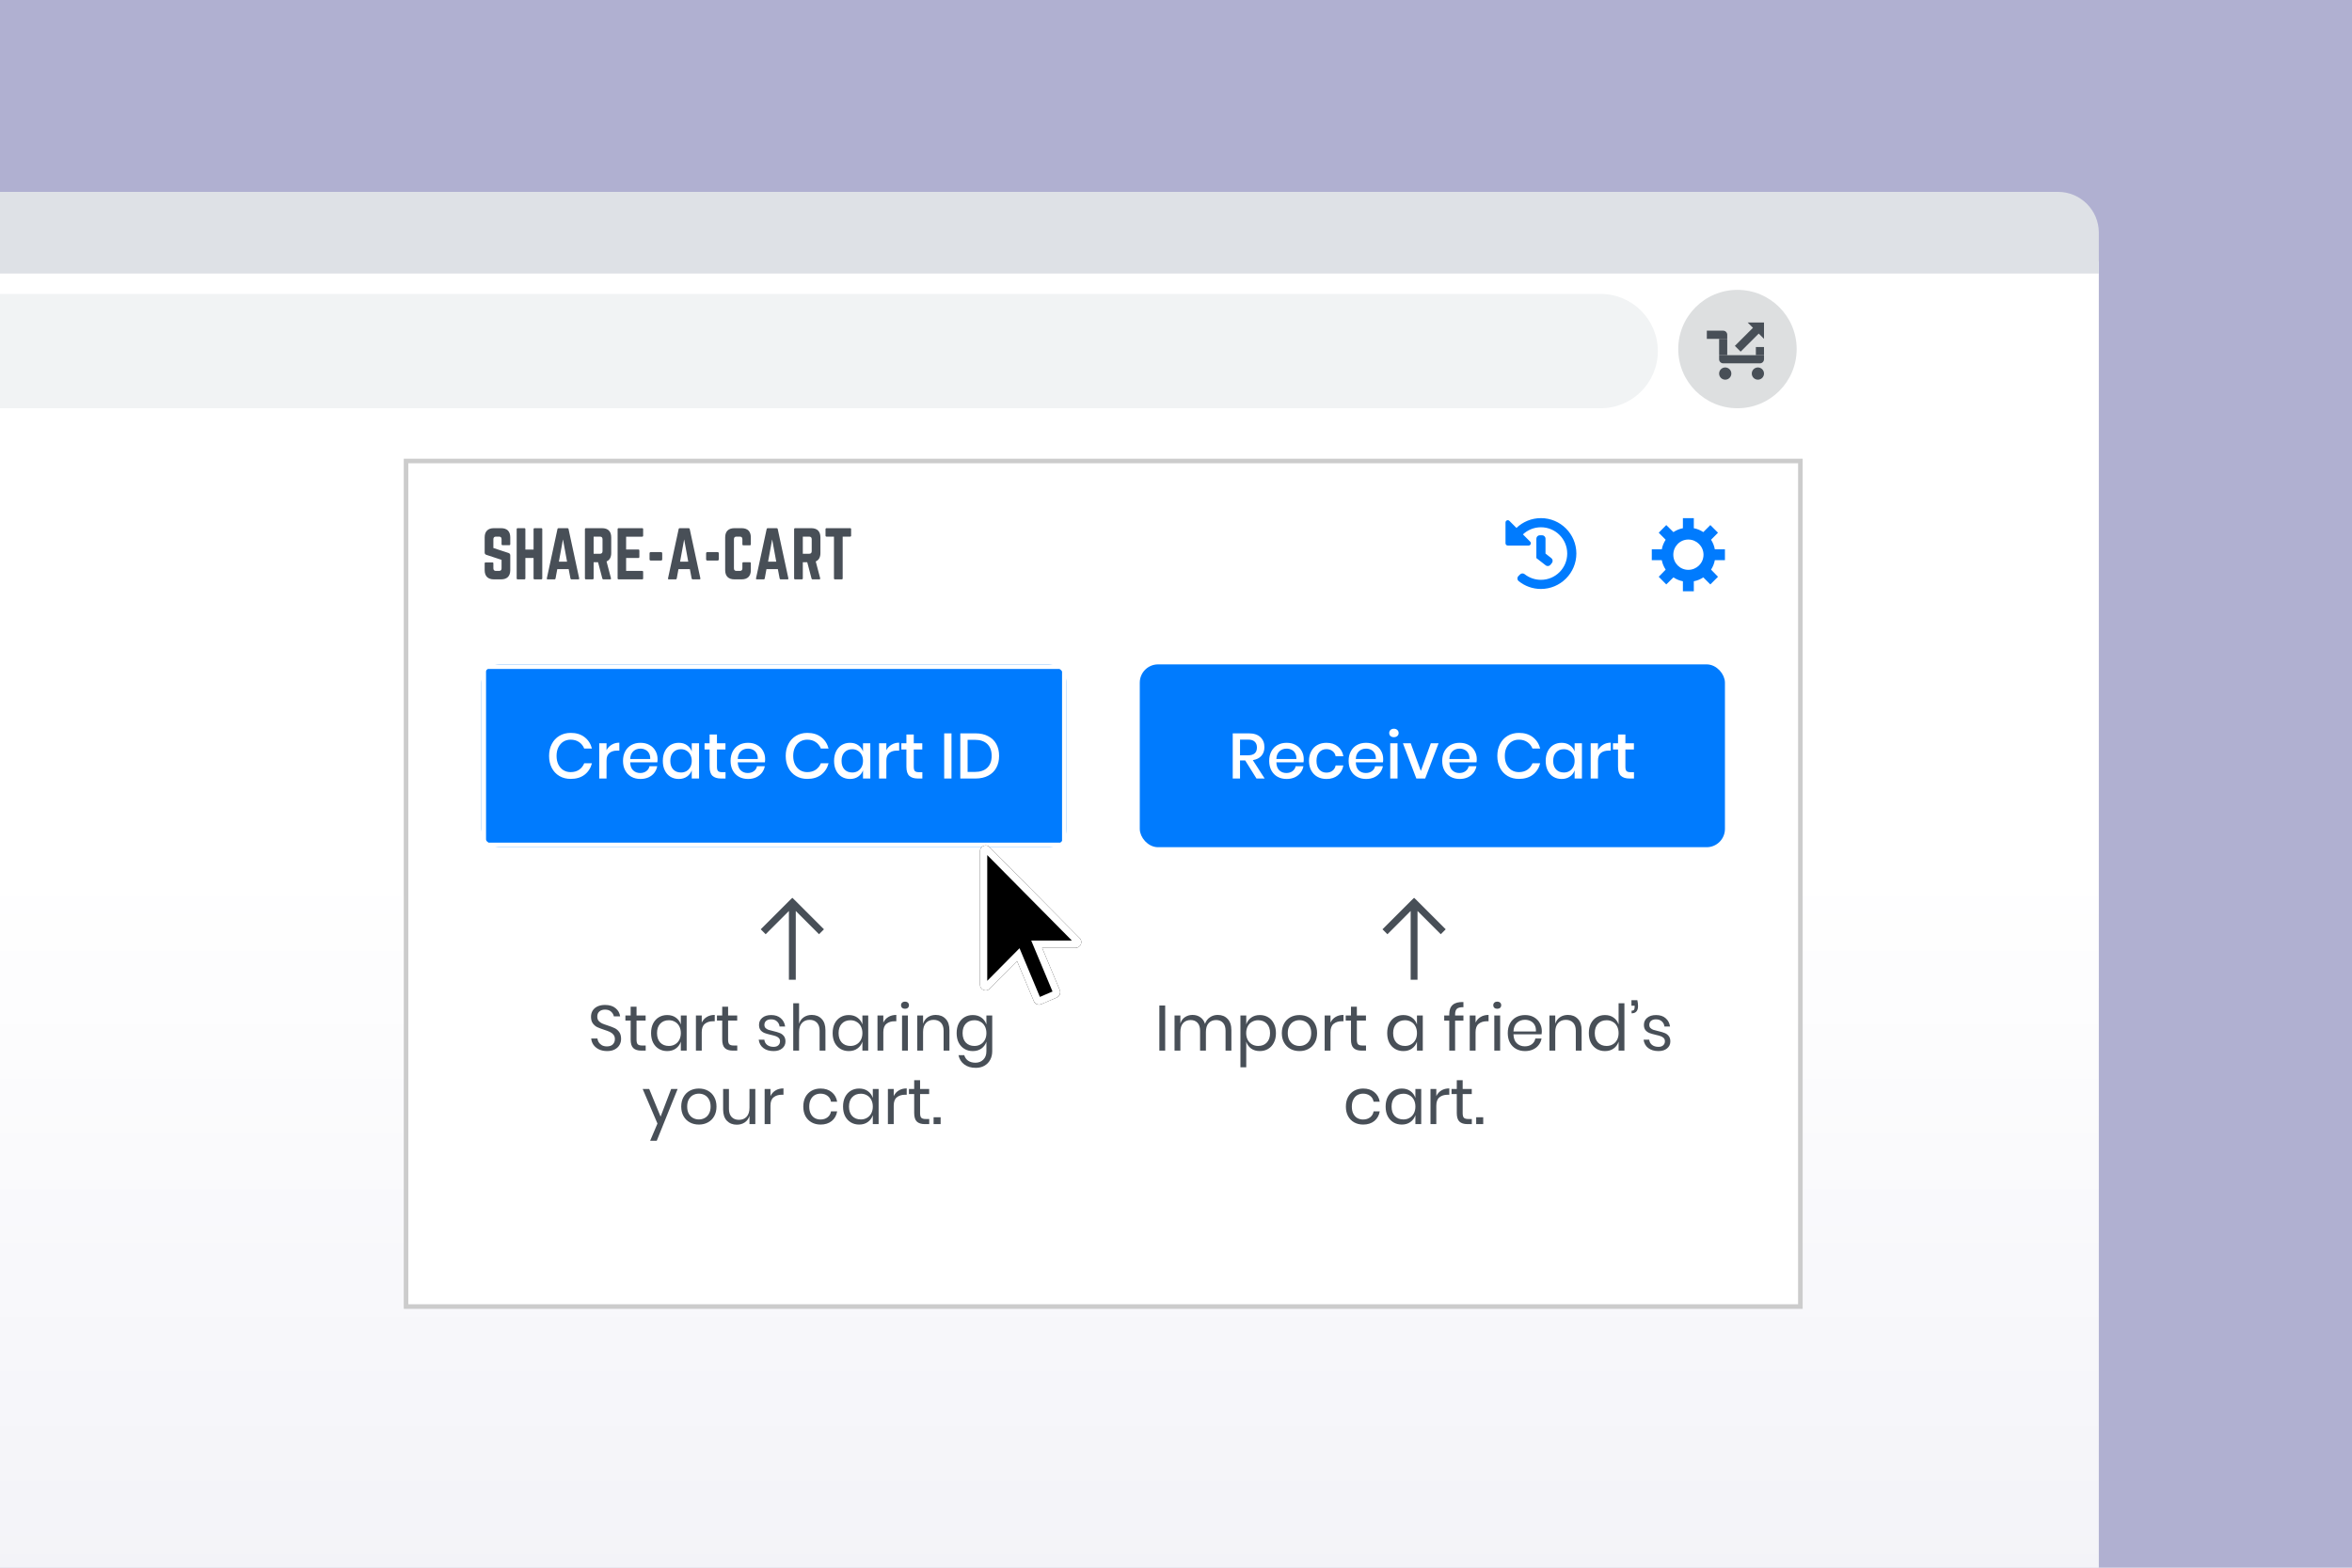 <svg width="576" height="384" viewBox="0 0 576 384" fill="none" xmlns="http://www.w3.org/2000/svg">
<rect width="576" height="384" fill="#B0B0D1"/>
<rect y="64" width="514" height="320" fill="url(#paint0_linear)"/>
<path d="M0 47H504C509.523 47 514 51.477 514 57V67H0V47Z" fill="#DEE1E6"/>
<path d="M0 72H392C399.732 72 406 78.268 406 86C406 93.732 399.732 100 392 100H0V72Z" fill="#F1F3F4"/>
<circle cx="425.5" cy="85.5" r="14.5" fill="#DDDFE0"/>
<circle cx="422.505" cy="91.503" r="1.497" fill="#484F57"/>
<circle cx="430.505" cy="91.503" r="1.497" fill="#484F57"/>
<path d="M421.008 87.001H432.001V88.001C432.001 88.553 431.553 89.001 431.001 89.001H422.008C421.456 89.001 421.008 88.553 421.008 88.001V87.001Z" fill="#484F57"/>
<rect x="430.008" y="85.001" width="1.991" height="2" fill="#484F57"/>
<path d="M418 81H421.998C422.551 81 422.998 81.448 422.998 82V83H418V81Z" fill="#484F57"/>
<rect x="421.008" y="83" width="1.991" height="4.001" fill="#484F57"/>
<path d="M428 79H432V83L430 81L428 79Z" fill="#484F57"/>
<rect x="430.941" y="81.472" width="6.593" height="2" transform="rotate(135 430.941 81.472)" fill="#484F57"/>
<g filter="url(#filter0_d)">
<path d="M100 109H440.348V315H100C100 234.552 100 189.448 100 109Z" fill="white"/>
<path d="M100 108.44H99.44V109V109.471V109.941V110.41V110.879V111.347V111.814V112.28V112.745V113.21V113.674V114.137V114.599V115.061V115.521V115.981V116.441V116.899V117.357V117.814V118.27V118.725V119.18V119.634V120.087V120.54V120.992V121.443V121.893V122.343V122.791V123.24V123.687V124.134V124.58V125.025V125.47V125.914V126.357V126.8V127.242V127.683V128.123V128.563V129.002V129.441V129.879V130.316V130.752V131.188V131.623V132.058V132.492V132.925V133.358V133.79V134.221V134.652V135.082V135.511V135.94V136.368V136.796V137.223V137.649V138.075V138.5V138.925V139.349V139.772V140.195V140.617V141.039V141.46V141.88V142.3V142.719V143.138V143.556V143.974V144.391V144.807V145.223V145.639V146.054V146.468V146.882V147.295V147.708V148.12V148.531V148.943V149.353V149.763V150.173V150.582V150.99V151.398V151.806V152.213V152.619V153.025V153.431V153.836V154.241V154.645V155.048V155.451V155.854V156.256V156.658V157.059V157.46V157.86V158.26V158.66V159.059V159.457V159.856V160.253V160.651V161.047V161.444V161.84V162.235V162.631V163.025V163.42V163.814V164.207V164.6V164.993V165.385V165.777V166.169V166.56V166.951V167.341V167.731V168.121V168.51V168.899V169.287V169.675V170.063V170.451V170.838V171.225V171.611V171.997V172.383V172.768V173.153V173.538V173.923V174.307V174.691V175.074V175.457V175.84V176.223V176.605V176.987V177.368V177.75V178.131V178.512V178.892V179.272V179.652V180.032V180.411V180.79V181.169V181.548V181.926V182.304V182.682V183.059V183.437V183.814V184.191V184.567V184.944V185.32V185.696V186.071V186.447V186.822V187.197V187.572V187.947V188.321V188.695V189.069V189.443V189.817V190.19V190.563V190.936V191.309V191.682V192.054V192.427V192.799V193.171V193.543V193.914V194.286V194.657V195.029V195.4V195.771V196.142V196.512V196.883V197.253V197.623V197.994V198.364V198.734V199.103V199.473V199.843V200.212V200.582V200.951V201.32V201.689V202.058V202.427V202.796V203.165V203.534V203.902V204.271V204.639V205.008V205.376V205.744V206.113V206.481V206.849V207.217V207.585V207.953V208.321V208.689V209.057V209.425V209.793V210.161V210.529V210.897V211.264V211.632V212V212.368V212.736V213.104V213.471V213.839V214.207V214.575V214.943V215.311V215.679V216.047V216.415V216.783V217.151V217.519V217.887V218.256V218.624V218.992V219.361V219.729V220.098V220.466V220.835V221.204V221.573V221.942V222.311V222.68V223.049V223.418V223.788V224.157V224.527V224.897V225.266V225.636V226.006V226.377V226.747V227.117V227.488V227.858V228.229V228.6V228.971V229.343V229.714V230.086V230.457V230.829V231.201V231.573V231.946V232.318V232.691V233.064V233.437V233.81V234.183V234.557V234.931V235.305V235.679V236.053V236.428V236.803V237.178V237.553V237.929V238.304V238.68V239.056V239.433V239.809V240.186V240.563V240.941V241.318V241.696V242.074V242.452V242.831V243.21V243.589V243.968V244.348V244.728V245.108V245.488V245.869V246.25V246.632V247.013V247.395V247.777V248.16V248.543V248.926V249.309V249.693V250.077V250.462V250.847V251.232V251.617V252.003V252.389V252.775V253.162V253.549V253.937V254.325V254.713V255.101V255.49V255.879V256.269V256.659V257.049V257.44V257.831V258.223V258.615V259.007V259.4V259.793V260.187V260.58V260.975V261.369V261.765V262.16V262.556V262.953V263.349V263.747V264.144V264.543V264.941V265.34V265.74V266.14V266.54V266.941V267.342V267.744V268.146V268.549V268.952V269.355V269.759V270.164V270.569V270.975V271.381V271.787V272.194V272.602V273.01V273.418V273.827V274.237V274.647V275.057V275.469V275.88V276.292V276.705V277.118V277.532V277.946V278.361V278.777V279.193V279.609V280.026V280.444V280.862V281.281V281.7V282.12V282.54V282.961V283.383V283.805V284.228V284.651V285.075V285.5V285.925V286.351V286.777V287.204V287.632V288.06V288.489V288.918V289.348V289.779V290.21V290.642V291.075V291.508V291.942V292.377V292.812V293.248V293.684V294.121V294.559V294.998V295.437V295.877V296.317V296.758V297.2V297.643V298.086V298.53V298.975V299.42V299.866V300.313V300.76V301.209V301.657V302.107V302.557V303.008V303.46V303.913V304.366V304.82V305.275V305.73V306.186V306.643V307.101V307.559V308.019V308.479V308.939V309.401V309.863V310.326V310.79V311.255V311.72V312.186V312.653V313.121V313.59V314.059V314.529V315V315.56H100H440.348H440.908V315V109V108.44H440.348H100Z" stroke="#CCCCCC" stroke-width="1.12"/>
</g>
<rect x="118.47" y="163.299" width="142.185" height="43.663" rx="3.918" fill="#007BFE" stroke="#007BFE" stroke-width="1.12"/>
<path d="M139.765 179.52C141.124 179.52 142.252 179.865 143.151 180.555C144.05 181.244 144.656 182.18 144.969 183.36H143.072C142.811 182.692 142.393 182.164 141.819 181.777C141.254 181.38 140.559 181.182 139.734 181.182C139.076 181.182 138.485 181.344 137.963 181.668C137.451 181.991 137.043 182.456 136.74 183.062C136.448 183.658 136.301 184.358 136.301 185.163C136.301 185.957 136.448 186.657 136.74 187.263C137.043 187.859 137.451 188.318 137.963 188.642C138.485 188.966 139.076 189.128 139.734 189.128C140.559 189.128 141.254 188.935 141.819 188.548C142.393 188.151 142.811 187.624 143.072 186.965H144.969C144.656 188.146 144.05 189.081 143.151 189.771C142.252 190.45 141.124 190.79 139.765 190.79C138.72 190.79 137.796 190.555 136.991 190.084C136.186 189.604 135.565 188.94 135.126 188.094C134.687 187.237 134.468 186.26 134.468 185.163C134.468 184.066 134.687 183.094 135.126 182.247C135.565 181.391 136.186 180.722 136.991 180.241C137.796 179.761 138.72 179.52 139.765 179.52ZM148.539 183.752C148.831 183.188 149.249 182.744 149.793 182.42C150.336 182.085 150.963 181.918 151.673 181.918V183.862H151.141C150.357 183.862 149.725 184.055 149.244 184.442C148.774 184.818 148.539 185.445 148.539 186.323V190.696H146.752V182.059H148.539V183.752ZM161.037 185.962C161.037 186.255 161.016 186.511 160.975 186.73H154.329C154.36 187.618 154.606 188.277 155.065 188.705C155.525 189.134 156.095 189.348 156.774 189.348C157.37 189.348 157.871 189.196 158.279 188.893C158.697 188.59 158.953 188.188 159.047 187.686H160.959C160.844 188.292 160.604 188.83 160.238 189.301C159.872 189.771 159.397 190.142 158.812 190.414C158.226 190.675 157.573 190.805 156.852 190.805C156.016 190.805 155.274 190.628 154.627 190.272C153.989 189.917 153.488 189.405 153.122 188.736C152.756 188.068 152.573 187.279 152.573 186.37C152.573 185.471 152.756 184.687 153.122 184.019C153.488 183.35 153.989 182.838 154.627 182.483C155.274 182.127 156.016 181.95 156.852 181.95C157.699 181.95 158.435 182.127 159.062 182.483C159.7 182.827 160.186 183.308 160.52 183.925C160.865 184.531 161.037 185.21 161.037 185.962ZM159.235 185.915C159.256 185.351 159.156 184.881 158.937 184.504C158.728 184.118 158.435 183.836 158.059 183.658C157.693 183.47 157.291 183.376 156.852 183.376C156.152 183.376 155.567 183.59 155.097 184.019C154.627 184.447 154.371 185.079 154.329 185.915H159.235ZM166.226 181.95C167.01 181.95 167.679 182.143 168.233 182.53C168.786 182.916 169.178 183.428 169.408 184.066V182.059H171.195V190.696H169.408V188.689C169.178 189.327 168.786 189.839 168.233 190.225C167.679 190.612 167.01 190.805 166.226 190.805C165.474 190.805 164.8 190.628 164.204 190.272C163.619 189.917 163.16 189.405 162.825 188.736C162.491 188.068 162.324 187.279 162.324 186.37C162.324 185.471 162.491 184.687 162.825 184.019C163.16 183.35 163.619 182.838 164.204 182.483C164.8 182.127 165.474 181.95 166.226 181.95ZM166.775 183.517C165.981 183.517 165.343 183.773 164.863 184.285C164.393 184.787 164.157 185.481 164.157 186.37C164.157 187.258 164.393 187.958 164.863 188.47C165.343 188.972 165.981 189.222 166.775 189.222C167.277 189.222 167.726 189.107 168.123 188.878C168.52 188.637 168.834 188.303 169.063 187.874C169.293 187.446 169.408 186.944 169.408 186.37C169.408 185.805 169.293 185.309 169.063 184.881C168.834 184.442 168.52 184.107 168.123 183.878C167.726 183.637 167.277 183.517 166.775 183.517ZM177.681 189.144V190.696H176.584C175.664 190.696 174.964 190.476 174.484 190.037C174.013 189.588 173.778 188.846 173.778 187.812V183.58H172.54V182.059H173.778V179.912H175.581V182.059H177.665V183.58H175.581V187.843C175.581 188.334 175.67 188.674 175.847 188.862C176.035 189.05 176.359 189.144 176.819 189.144H177.681ZM187.38 185.962C187.38 186.255 187.359 186.511 187.317 186.73H180.671C180.703 187.618 180.948 188.277 181.408 188.705C181.868 189.134 182.437 189.348 183.117 189.348C183.712 189.348 184.214 189.196 184.621 188.893C185.039 188.59 185.295 188.188 185.389 187.686H187.301C187.187 188.292 186.946 188.83 186.58 189.301C186.215 189.771 185.739 190.142 185.154 190.414C184.569 190.675 183.916 190.805 183.195 190.805C182.359 190.805 181.617 190.628 180.969 190.272C180.332 189.917 179.83 189.405 179.465 188.736C179.099 188.068 178.916 187.279 178.916 186.37C178.916 185.471 179.099 184.687 179.465 184.019C179.83 183.35 180.332 182.838 180.969 182.483C181.617 182.127 182.359 181.95 183.195 181.95C184.041 181.95 184.778 182.127 185.405 182.483C186.042 182.827 186.528 183.308 186.863 183.925C187.207 184.531 187.38 185.21 187.38 185.962ZM185.577 185.915C185.598 185.351 185.499 184.881 185.28 184.504C185.071 184.118 184.778 183.836 184.402 183.658C184.036 183.47 183.634 183.376 183.195 183.376C182.495 183.376 181.91 183.59 181.439 184.019C180.969 184.447 180.713 185.079 180.671 185.915H185.577ZM197.716 179.52C199.074 179.52 200.203 179.865 201.101 180.555C202 181.244 202.606 182.18 202.92 183.36H201.023C200.762 182.692 200.344 182.164 199.769 181.777C199.205 181.38 198.51 181.182 197.685 181.182C197.026 181.182 196.436 181.344 195.913 181.668C195.401 181.991 194.994 182.456 194.691 183.062C194.398 183.658 194.252 184.358 194.252 185.163C194.252 185.957 194.398 186.657 194.691 187.263C194.994 187.859 195.401 188.318 195.913 188.642C196.436 188.966 197.026 189.128 197.685 189.128C198.51 189.128 199.205 188.935 199.769 188.548C200.344 188.151 200.762 187.624 201.023 186.965H202.92C202.606 188.146 202 189.081 201.101 189.771C200.203 190.45 199.074 190.79 197.716 190.79C196.671 190.79 195.746 190.555 194.942 190.084C194.137 189.604 193.515 188.94 193.076 188.094C192.638 187.237 192.418 186.26 192.418 185.163C192.418 184.066 192.638 183.094 193.076 182.247C193.515 181.391 194.137 180.722 194.942 180.241C195.746 179.761 196.671 179.52 197.716 179.52ZM208.166 181.95C208.95 181.95 209.619 182.143 210.173 182.53C210.726 182.916 211.118 183.428 211.348 184.066V182.059H213.135V190.696H211.348V188.689C211.118 189.327 210.726 189.839 210.173 190.225C209.619 190.612 208.95 190.805 208.166 190.805C207.414 190.805 206.74 190.628 206.144 190.272C205.559 189.917 205.1 189.405 204.765 188.736C204.431 188.068 204.264 187.279 204.264 186.37C204.264 185.471 204.431 184.687 204.765 184.019C205.1 183.35 205.559 182.838 206.144 182.483C206.74 182.127 207.414 181.95 208.166 181.95ZM208.715 183.517C207.921 183.517 207.283 183.773 206.803 184.285C206.333 184.787 206.097 185.481 206.097 186.37C206.097 187.258 206.333 187.958 206.803 188.47C207.283 188.972 207.921 189.222 208.715 189.222C209.217 189.222 209.666 189.107 210.063 188.878C210.46 188.637 210.773 188.303 211.003 187.874C211.233 187.446 211.348 186.944 211.348 186.37C211.348 185.805 211.233 185.309 211.003 184.881C210.773 184.442 210.46 184.107 210.063 183.878C209.666 183.637 209.217 183.517 208.715 183.517ZM217.066 183.752C217.359 183.188 217.777 182.744 218.32 182.42C218.863 182.085 219.49 181.918 220.201 181.918V183.862H219.668C218.884 183.862 218.252 184.055 217.771 184.442C217.301 184.818 217.066 185.445 217.066 186.323V190.696H215.279V182.059H217.066V183.752ZM225.881 189.144V190.696H224.784C223.865 190.696 223.165 190.476 222.684 190.037C222.214 189.588 221.979 188.846 221.979 187.812V183.58H220.74V182.059H221.979V179.912H223.781V182.059H225.866V183.58H223.781V187.843C223.781 188.334 223.87 188.674 224.047 188.862C224.236 189.05 224.56 189.144 225.019 189.144H225.881ZM233.016 179.63V190.696H231.229V179.63H233.016ZM244.676 185.147C244.676 186.265 244.446 187.242 243.987 188.078C243.537 188.904 242.874 189.546 241.996 190.006C241.129 190.466 240.089 190.696 238.877 190.696H235.178V179.63H238.877C240.089 179.63 241.129 179.86 241.996 180.32C242.874 180.769 243.537 181.406 243.987 182.232C244.446 183.057 244.676 184.029 244.676 185.147ZM238.736 189.081C240.063 189.081 241.082 188.736 241.792 188.047C242.503 187.357 242.858 186.391 242.858 185.147C242.858 183.904 242.503 182.937 241.792 182.247C241.082 181.558 240.063 181.213 238.736 181.213H236.965V189.081H238.736Z" fill="white"/>
<rect x="118.47" y="163.299" width="142.185" height="43.663" stroke="white" stroke-width="1.12"/>
<rect x="279.689" y="163.299" width="142.185" height="43.663" rx="3.918" fill="#007BFE" stroke="#007BFE" stroke-width="1.12"/>
<path d="M307.709 190.696L304.95 186.276H303.681V190.696H301.894V179.63H305.797C307.061 179.63 308.017 179.938 308.665 180.555C309.323 181.171 309.652 181.986 309.652 183C309.652 183.867 309.407 184.578 308.916 185.131C308.435 185.685 307.735 186.041 306.815 186.197L309.715 190.696H307.709ZM303.681 185.006H305.655C307.097 185.006 307.818 184.369 307.818 183.094C307.818 182.488 307.641 182.018 307.286 181.683C306.941 181.338 306.397 181.166 305.655 181.166H303.681V185.006ZM319.286 185.962C319.286 186.255 319.265 186.511 319.224 186.73H312.578C312.609 187.618 312.855 188.277 313.315 188.705C313.774 189.134 314.344 189.348 315.023 189.348C315.619 189.348 316.12 189.196 316.528 188.893C316.946 188.59 317.202 188.188 317.296 187.686H319.208C319.093 188.292 318.853 188.83 318.487 189.301C318.121 189.771 317.646 190.142 317.061 190.414C316.476 190.675 315.822 190.805 315.101 190.805C314.265 190.805 313.524 190.628 312.876 190.272C312.238 189.917 311.737 189.405 311.371 188.736C311.005 188.068 310.822 187.279 310.822 186.37C310.822 185.471 311.005 184.687 311.371 184.019C311.737 183.35 312.238 182.838 312.876 182.483C313.524 182.127 314.265 181.95 315.101 181.95C315.948 181.95 316.684 182.127 317.311 182.483C317.949 182.827 318.435 183.308 318.769 183.925C319.114 184.531 319.286 185.21 319.286 185.962ZM317.484 185.915C317.505 185.351 317.405 184.881 317.186 184.504C316.977 184.118 316.684 183.836 316.308 183.658C315.943 183.47 315.54 183.376 315.101 183.376C314.401 183.376 313.816 183.59 313.346 184.019C312.876 184.447 312.62 185.079 312.578 185.915H317.484ZM324.852 181.95C325.97 181.95 326.895 182.247 327.626 182.843C328.357 183.428 328.812 184.228 328.99 185.241H327.093C326.989 184.698 326.733 184.275 326.325 183.972C325.928 183.658 325.426 183.501 324.82 183.501C324.131 183.501 323.556 183.747 323.096 184.238C322.636 184.719 322.407 185.429 322.407 186.37C322.407 187.31 322.636 188.026 323.096 188.517C323.556 189.008 324.131 189.254 324.82 189.254C325.426 189.254 325.928 189.097 326.325 188.783C326.733 188.47 326.989 188.042 327.093 187.498H328.99C328.812 188.512 328.357 189.316 327.626 189.912C326.895 190.508 325.97 190.805 324.852 190.805C324.016 190.805 323.274 190.628 322.626 190.272C321.989 189.917 321.487 189.405 321.121 188.736C320.756 188.068 320.573 187.279 320.573 186.37C320.573 185.471 320.756 184.687 321.121 184.019C321.487 183.35 321.989 182.838 322.626 182.483C323.274 182.127 324.016 181.95 324.852 181.95ZM338.741 185.962C338.741 186.255 338.72 186.511 338.678 186.73H332.033C332.064 187.618 332.309 188.277 332.769 188.705C333.229 189.134 333.798 189.348 334.478 189.348C335.073 189.348 335.575 189.196 335.982 188.893C336.4 188.59 336.656 188.188 336.75 187.686H338.663C338.548 188.292 338.307 188.83 337.942 189.301C337.576 189.771 337.1 190.142 336.515 190.414C335.93 190.675 335.277 190.805 334.556 190.805C333.72 190.805 332.978 190.628 332.33 190.272C331.693 189.917 331.191 189.405 330.826 188.736C330.46 188.068 330.277 187.279 330.277 186.37C330.277 185.471 330.46 184.687 330.826 184.019C331.191 183.35 331.693 182.838 332.33 182.483C332.978 182.127 333.72 181.95 334.556 181.95C335.402 181.95 336.139 182.127 336.766 182.483C337.403 182.827 337.889 183.308 338.224 183.925C338.569 184.531 338.741 185.21 338.741 185.962ZM336.938 185.915C336.959 185.351 336.86 184.881 336.641 184.504C336.432 184.118 336.139 183.836 335.763 183.658C335.397 183.47 334.995 183.376 334.556 183.376C333.856 183.376 333.271 183.59 332.801 184.019C332.33 184.447 332.074 185.079 332.033 185.915H336.938ZM340.215 179.552C340.215 179.248 340.32 178.998 340.529 178.799C340.738 178.601 341.015 178.501 341.36 178.501C341.704 178.501 341.981 178.601 342.19 178.799C342.41 178.998 342.52 179.248 342.52 179.552C342.52 179.855 342.41 180.1 342.19 180.288C341.981 180.476 341.704 180.57 341.36 180.57C341.015 180.57 340.738 180.476 340.529 180.288C340.32 180.1 340.215 179.855 340.215 179.552ZM342.253 182.059V190.696H340.466V182.059H342.253ZM347.958 188.846L350.403 182.059H352.315L349.023 190.696H346.86L343.569 182.059H345.481L347.958 188.846ZM361.655 185.962C361.655 186.255 361.634 186.511 361.592 186.73H354.946C354.978 187.618 355.223 188.277 355.683 188.705C356.143 189.134 356.712 189.348 357.392 189.348C357.987 189.348 358.489 189.196 358.896 188.893C359.314 188.59 359.57 188.188 359.664 187.686H361.577C361.462 188.292 361.221 188.83 360.856 189.301C360.49 189.771 360.014 190.142 359.429 190.414C358.844 190.675 358.191 190.805 357.47 190.805C356.634 190.805 355.892 190.628 355.244 190.272C354.607 189.917 354.105 189.405 353.74 188.736C353.374 188.068 353.191 187.279 353.191 186.37C353.191 185.471 353.374 184.687 353.74 184.019C354.105 183.35 354.607 182.838 355.244 182.483C355.892 182.127 356.634 181.95 357.47 181.95C358.316 181.95 359.053 182.127 359.68 182.483C360.317 182.827 360.803 183.308 361.138 183.925C361.482 184.531 361.655 185.21 361.655 185.962ZM359.852 185.915C359.873 185.351 359.774 184.881 359.555 184.504C359.346 184.118 359.053 183.836 358.677 183.658C358.311 183.47 357.909 183.376 357.47 183.376C356.77 183.376 356.185 183.59 355.714 184.019C355.244 184.447 354.988 185.079 354.946 185.915H359.852ZM371.991 179.52C373.349 179.52 374.478 179.865 375.377 180.555C376.275 181.244 376.881 182.18 377.195 183.36H375.298C375.037 182.692 374.619 182.164 374.044 181.777C373.48 181.38 372.785 181.182 371.96 181.182C371.301 181.182 370.711 181.344 370.188 181.668C369.676 181.991 369.269 182.456 368.966 183.062C368.673 183.658 368.527 184.358 368.527 185.163C368.527 185.957 368.673 186.657 368.966 187.263C369.269 187.859 369.676 188.318 370.188 188.642C370.711 188.966 371.301 189.128 371.96 189.128C372.785 189.128 373.48 188.935 374.044 188.548C374.619 188.151 375.037 187.624 375.298 186.965H377.195C376.881 188.146 376.275 189.081 375.377 189.771C374.478 190.45 373.349 190.79 371.991 190.79C370.946 190.79 370.021 190.555 369.217 190.084C368.412 189.604 367.79 188.94 367.352 188.094C366.913 187.237 366.693 186.26 366.693 185.163C366.693 184.066 366.913 183.094 367.352 182.247C367.79 181.391 368.412 180.722 369.217 180.241C370.021 179.761 370.946 179.52 371.991 179.52ZM382.441 181.95C383.225 181.95 383.894 182.143 384.448 182.53C385.002 182.916 385.393 183.428 385.623 184.066V182.059H387.41V190.696H385.623V188.689C385.393 189.327 385.002 189.839 384.448 190.225C383.894 190.612 383.225 190.805 382.441 190.805C381.689 190.805 381.015 190.628 380.42 190.272C379.834 189.917 379.375 189.405 379.04 188.736C378.706 188.068 378.539 187.279 378.539 186.37C378.539 185.471 378.706 184.687 379.04 184.019C379.375 183.35 379.834 182.838 380.42 182.483C381.015 182.127 381.689 181.95 382.441 181.95ZM382.99 183.517C382.196 183.517 381.558 183.773 381.078 184.285C380.608 184.787 380.373 185.481 380.373 186.37C380.373 187.258 380.608 187.958 381.078 188.47C381.558 188.972 382.196 189.222 382.99 189.222C383.492 189.222 383.941 189.107 384.338 188.878C384.735 188.637 385.049 188.303 385.278 187.874C385.508 187.446 385.623 186.944 385.623 186.37C385.623 185.805 385.508 185.309 385.278 184.881C385.049 184.442 384.735 184.107 384.338 183.878C383.941 183.637 383.492 183.517 382.99 183.517ZM391.341 183.752C391.634 183.188 392.052 182.744 392.595 182.42C393.138 182.085 393.765 181.918 394.476 181.918V183.862H393.943C393.159 183.862 392.527 184.055 392.047 184.442C391.576 184.818 391.341 185.445 391.341 186.323V190.696H389.554V182.059H391.341V183.752ZM400.156 189.144V190.696H399.059C398.14 190.696 397.44 190.476 396.959 190.037C396.489 189.588 396.254 188.846 396.254 187.812V183.58H395.015V182.059H396.254V179.912H398.056V182.059H400.141V183.58H398.056V187.843C398.056 188.334 398.145 188.674 398.323 188.862C398.511 189.05 398.835 189.144 399.294 189.144H400.156Z" fill="white"/>
<path d="M152.104 254.48C152.104 255.002 151.979 255.488 151.728 255.937C151.477 256.387 151.096 256.752 150.584 257.034C150.072 257.317 149.44 257.458 148.687 257.458C147.956 257.458 147.303 257.327 146.728 257.066C146.164 256.794 145.709 256.428 145.365 255.969C145.03 255.498 144.837 254.966 144.785 254.37H146.305C146.336 254.683 146.441 254.992 146.618 255.295C146.807 255.587 147.068 255.833 147.402 256.031C147.747 256.219 148.16 256.313 148.64 256.313C149.267 256.313 149.748 256.146 150.082 255.812C150.417 255.478 150.584 255.049 150.584 254.527C150.584 254.077 150.464 253.712 150.223 253.429C149.994 253.147 149.706 252.928 149.361 252.771C149.017 252.604 148.546 252.426 147.951 252.238C147.251 252.008 146.686 251.794 146.258 251.596C145.84 251.387 145.48 251.078 145.176 250.671C144.884 250.263 144.738 249.725 144.738 249.056C144.738 248.482 144.873 247.975 145.145 247.536C145.427 247.097 145.824 246.758 146.336 246.517C146.859 246.277 147.47 246.157 148.17 246.157C149.257 246.157 150.119 246.423 150.756 246.956C151.394 247.479 151.765 248.147 151.869 248.962H150.333C150.25 248.524 150.025 248.137 149.659 247.803C149.294 247.468 148.797 247.301 148.17 247.301C147.596 247.301 147.136 247.452 146.791 247.756C146.446 248.048 146.274 248.466 146.274 249.009C146.274 249.438 146.383 249.788 146.603 250.06C146.833 250.321 147.115 250.53 147.449 250.687C147.784 250.833 148.243 251 148.829 251.188C149.539 251.418 150.109 251.637 150.537 251.846C150.976 252.055 151.347 252.374 151.65 252.803C151.953 253.22 152.104 253.78 152.104 254.48ZM158.129 256.094V257.348H157.063C156.185 257.348 155.527 257.139 155.088 256.721C154.66 256.303 154.445 255.603 154.445 254.621V249.981H153.16V248.743H154.445V246.596H155.887V248.743H158.113V249.981H155.887V254.652C155.887 255.206 155.987 255.587 156.185 255.796C156.394 255.995 156.749 256.094 157.251 256.094H158.129ZM163.396 248.633C164.232 248.633 164.937 248.842 165.512 249.26C166.097 249.678 166.505 250.237 166.734 250.937V248.743H168.161V257.348H166.734V255.154C166.505 255.854 166.097 256.413 165.512 256.831C164.937 257.249 164.232 257.458 163.396 257.458C162.633 257.458 161.954 257.28 161.358 256.925C160.763 256.569 160.293 256.063 159.948 255.404C159.613 254.736 159.446 253.952 159.446 253.053C159.446 252.155 159.613 251.371 159.948 250.702C160.293 250.033 160.763 249.521 161.358 249.166C161.954 248.811 162.633 248.633 163.396 248.633ZM163.803 249.903C162.926 249.903 162.22 250.185 161.687 250.749C161.165 251.303 160.904 252.071 160.904 253.053C160.904 254.036 161.165 254.809 161.687 255.373C162.22 255.927 162.926 256.204 163.803 256.204C164.368 256.204 164.869 256.073 165.308 255.812C165.757 255.551 166.108 255.185 166.358 254.715C166.609 254.234 166.734 253.68 166.734 253.053C166.734 252.426 166.609 251.873 166.358 251.392C166.108 250.911 165.757 250.545 165.308 250.295C164.869 250.033 164.368 249.903 163.803 249.903ZM171.857 250.483C172.139 249.887 172.552 249.427 173.095 249.103C173.639 248.769 174.287 248.602 175.039 248.602V250.154H174.6C173.796 250.154 173.137 250.363 172.625 250.781C172.113 251.188 171.857 251.867 171.857 252.818V257.348H170.431V248.743H171.857V250.483ZM180.553 256.094V257.348H179.487C178.609 257.348 177.951 257.139 177.512 256.721C177.084 256.303 176.87 255.603 176.87 254.621V249.981H175.584V248.743H176.87V246.596H178.312V248.743H180.537V249.981H178.312V254.652C178.312 255.206 178.411 255.587 178.609 255.796C178.818 255.995 179.174 256.094 179.675 256.094H180.553ZM188.862 248.633C189.834 248.633 190.612 248.889 191.197 249.401C191.793 249.903 192.153 250.582 192.279 251.439H190.915C190.852 250.927 190.638 250.509 190.273 250.185C189.917 249.851 189.437 249.683 188.831 249.683C188.319 249.683 187.916 249.809 187.624 250.06C187.342 250.3 187.2 250.629 187.2 251.047C187.2 251.361 187.295 251.617 187.483 251.815C187.681 252.003 187.921 252.149 188.204 252.254C188.496 252.348 188.893 252.452 189.395 252.567C190.032 252.714 190.544 252.865 190.931 253.022C191.328 253.168 191.662 253.409 191.934 253.743C192.216 254.077 192.357 254.527 192.357 255.091C192.357 255.791 192.091 256.361 191.558 256.799C191.035 257.238 190.335 257.458 189.458 257.458C188.433 257.458 187.598 257.212 186.95 256.721C186.302 256.23 185.92 255.545 185.805 254.668H187.185C187.237 255.19 187.462 255.613 187.859 255.937C188.266 256.261 188.799 256.423 189.458 256.423C189.949 256.423 190.33 256.298 190.602 256.047C190.884 255.796 191.025 255.467 191.025 255.06C191.025 254.725 190.926 254.459 190.727 254.26C190.529 254.062 190.283 253.91 189.99 253.806C189.698 253.701 189.296 253.591 188.784 253.477C188.146 253.33 187.634 253.184 187.247 253.038C186.871 252.891 186.547 252.661 186.276 252.348C186.014 252.024 185.884 251.59 185.884 251.047C185.884 250.326 186.15 249.746 186.683 249.307C187.216 248.858 187.942 248.633 188.862 248.633ZM198.793 248.602C199.796 248.602 200.606 248.926 201.222 249.574C201.839 250.211 202.147 251.136 202.147 252.348V257.348H200.721V252.473C200.721 251.617 200.501 250.958 200.063 250.498C199.624 250.039 199.028 249.809 198.276 249.809C197.492 249.809 196.865 250.065 196.395 250.577C195.925 251.078 195.689 251.815 195.689 252.787V257.348H194.263V245.749H195.689V250.781C195.909 250.08 196.296 249.542 196.849 249.166C197.414 248.79 198.061 248.602 198.793 248.602ZM207.862 248.633C208.697 248.633 209.403 248.842 209.977 249.26C210.563 249.678 210.97 250.237 211.2 250.937V248.743H212.626V257.348H211.2V255.154C210.97 255.854 210.563 256.413 209.977 256.831C209.403 257.249 208.697 257.458 207.862 257.458C207.099 257.458 206.42 257.28 205.824 256.925C205.228 256.569 204.758 256.063 204.413 255.404C204.079 254.736 203.912 253.952 203.912 253.053C203.912 252.155 204.079 251.371 204.413 250.702C204.758 250.033 205.228 249.521 205.824 249.166C206.42 248.811 207.099 248.633 207.862 248.633ZM208.269 249.903C207.391 249.903 206.686 250.185 206.153 250.749C205.631 251.303 205.369 252.071 205.369 253.053C205.369 254.036 205.631 254.809 206.153 255.373C206.686 255.927 207.391 256.204 208.269 256.204C208.833 256.204 209.335 256.073 209.774 255.812C210.223 255.551 210.573 255.185 210.824 254.715C211.075 254.234 211.2 253.68 211.2 253.053C211.2 252.426 211.075 251.873 210.824 251.392C210.573 250.911 210.223 250.545 209.774 250.295C209.335 250.033 208.833 249.903 208.269 249.903ZM216.323 250.483C216.605 249.887 217.018 249.427 217.561 249.103C218.104 248.769 218.752 248.602 219.505 248.602V250.154H219.066C218.261 250.154 217.603 250.363 217.091 250.781C216.579 251.188 216.323 251.867 216.323 252.818V257.348H214.896V248.743H216.323V250.483ZM220.661 246.219C220.661 245.958 220.75 245.749 220.928 245.593C221.105 245.425 221.34 245.342 221.633 245.342C221.925 245.342 222.161 245.425 222.338 245.593C222.516 245.749 222.605 245.958 222.605 246.219C222.605 246.481 222.516 246.695 222.338 246.862C222.161 247.019 221.925 247.097 221.633 247.097C221.34 247.097 221.105 247.019 220.928 246.862C220.75 246.695 220.661 246.481 220.661 246.219ZM222.338 248.743V257.348H220.912V248.743H222.338ZM229.161 248.602C230.164 248.602 230.974 248.926 231.591 249.574C232.207 250.211 232.515 251.136 232.515 252.348V257.348H231.089V252.473C231.089 251.617 230.87 250.958 230.431 250.498C229.992 250.039 229.396 249.809 228.644 249.809C227.86 249.809 227.233 250.065 226.763 250.577C226.293 251.078 226.058 251.815 226.058 252.787V257.348H224.631V248.743H226.058V250.781C226.277 250.08 226.664 249.542 227.218 249.166C227.782 248.79 228.43 248.602 229.161 248.602ZM238.23 248.633C239.066 248.633 239.771 248.842 240.346 249.26C240.931 249.678 241.338 250.237 241.568 250.937V248.743H242.995V257.489C242.995 258.283 242.827 258.988 242.493 259.605C242.159 260.222 241.688 260.702 241.082 261.047C240.476 261.392 239.771 261.564 238.966 261.564C237.807 261.564 236.861 261.282 236.129 260.718C235.398 260.164 234.933 259.412 234.734 258.461H236.145C236.312 259.036 236.626 259.485 237.086 259.809C237.556 260.143 238.157 260.31 238.888 260.31C239.661 260.31 240.299 260.06 240.8 259.558C241.312 259.067 241.568 258.377 241.568 257.489V255.154C241.338 255.854 240.931 256.413 240.346 256.831C239.771 257.249 239.066 257.458 238.23 257.458C237.467 257.458 236.788 257.28 236.192 256.925C235.596 256.569 235.126 256.063 234.781 255.404C234.447 254.736 234.28 253.952 234.28 253.053C234.28 252.155 234.447 251.371 234.781 250.702C235.126 250.033 235.596 249.521 236.192 249.166C236.788 248.811 237.467 248.633 238.23 248.633ZM238.637 249.903C237.759 249.903 237.054 250.185 236.521 250.749C235.999 251.303 235.738 252.071 235.738 253.053C235.738 254.036 235.999 254.809 236.521 255.373C237.054 255.927 237.759 256.204 238.637 256.204C239.201 256.204 239.703 256.073 240.142 255.812C240.591 255.551 240.941 255.185 241.192 254.715C241.443 254.234 241.568 253.68 241.568 253.053C241.568 252.426 241.443 251.873 241.192 251.392C240.941 250.911 240.591 250.545 240.142 250.295C239.703 250.033 239.201 249.903 238.637 249.903ZM158.988 266.743L161.778 273.514L164.364 266.743H165.947L160.837 279.423H159.223L161.01 275.207L157.389 266.743H158.988ZM171.158 266.633C171.983 266.633 172.72 266.811 173.368 267.166C174.026 267.521 174.538 268.033 174.904 268.702C175.28 269.371 175.468 270.155 175.468 271.053C175.468 271.952 175.28 272.736 174.904 273.404C174.538 274.063 174.026 274.569 173.368 274.925C172.72 275.28 171.983 275.458 171.158 275.458C170.332 275.458 169.59 275.28 168.932 274.925C168.284 274.569 167.772 274.063 167.396 273.404C167.02 272.736 166.832 271.952 166.832 271.053C166.832 270.155 167.02 269.371 167.396 268.702C167.772 268.033 168.284 267.521 168.932 267.166C169.59 266.811 170.332 266.633 171.158 266.633ZM171.158 267.887C170.646 267.887 170.17 268.002 169.731 268.232C169.303 268.462 168.953 268.817 168.681 269.298C168.42 269.768 168.289 270.353 168.289 271.053C168.289 271.743 168.42 272.328 168.681 272.809C168.953 273.279 169.303 273.629 169.731 273.859C170.17 274.089 170.646 274.204 171.158 274.204C171.67 274.204 172.14 274.089 172.568 273.859C173.007 273.629 173.357 273.279 173.618 272.809C173.89 272.328 174.026 271.743 174.026 271.053C174.026 270.353 173.89 269.768 173.618 269.298C173.357 268.817 173.007 268.462 172.568 268.232C172.14 268.002 171.67 267.887 171.158 267.887ZM184.975 266.743V275.348H183.549V273.326C183.33 274.026 182.938 274.564 182.373 274.94C181.82 275.306 181.172 275.489 180.43 275.489C179.437 275.489 178.633 275.17 178.016 274.533C177.4 273.885 177.091 272.96 177.091 271.759V266.743H178.518V271.618C178.518 272.474 178.737 273.138 179.176 273.608C179.615 274.068 180.21 274.298 180.963 274.298C181.746 274.298 182.373 274.047 182.844 273.545C183.314 273.033 183.549 272.292 183.549 271.32V266.743H184.975ZM188.687 268.483C188.969 267.887 189.382 267.427 189.925 267.103C190.468 266.769 191.116 266.602 191.869 266.602V268.154H191.43C190.625 268.154 189.967 268.363 189.455 268.781C188.943 269.188 188.687 269.867 188.687 270.818V275.348H187.26V266.743H188.687V268.483ZM200.957 266.633C202.054 266.633 202.963 266.926 203.684 267.511C204.405 268.096 204.85 268.88 205.017 269.862H203.512C203.408 269.246 203.12 268.765 202.65 268.42C202.19 268.065 201.616 267.887 200.926 267.887C200.424 267.887 199.965 268.002 199.547 268.232C199.139 268.462 198.81 268.817 198.559 269.298C198.308 269.768 198.183 270.353 198.183 271.053C198.183 271.753 198.308 272.344 198.559 272.824C198.81 273.295 199.139 273.645 199.547 273.875C199.965 274.104 200.424 274.219 200.926 274.219C201.616 274.219 202.19 274.042 202.65 273.687C203.12 273.331 203.408 272.845 203.512 272.229H205.017C204.85 273.222 204.405 274.01 203.684 274.596C202.963 275.17 202.054 275.458 200.957 275.458C200.132 275.458 199.4 275.28 198.763 274.925C198.125 274.569 197.624 274.063 197.258 273.404C196.903 272.736 196.725 271.952 196.725 271.053C196.725 270.155 196.903 269.371 197.258 268.702C197.624 268.033 198.125 267.521 198.763 267.166C199.4 266.811 200.132 266.633 200.957 266.633ZM210.41 266.633C211.246 266.633 211.951 266.842 212.526 267.26C213.111 267.678 213.519 268.237 213.749 268.937V266.743H215.175V275.348H213.749V273.154C213.519 273.854 213.111 274.413 212.526 274.831C211.951 275.249 211.246 275.458 210.41 275.458C209.647 275.458 208.968 275.28 208.372 274.925C207.777 274.569 207.307 274.063 206.962 273.404C206.627 272.736 206.46 271.952 206.46 271.053C206.46 270.155 206.627 269.371 206.962 268.702C207.307 268.033 207.777 267.521 208.372 267.166C208.968 266.811 209.647 266.633 210.41 266.633ZM210.818 267.903C209.94 267.903 209.234 268.185 208.702 268.749C208.179 269.303 207.918 270.071 207.918 271.053C207.918 272.036 208.179 272.809 208.702 273.373C209.234 273.927 209.94 274.204 210.818 274.204C211.382 274.204 211.883 274.073 212.322 273.812C212.772 273.551 213.122 273.185 213.372 272.715C213.623 272.234 213.749 271.68 213.749 271.053C213.749 270.426 213.623 269.873 213.372 269.392C213.122 268.911 212.772 268.545 212.322 268.295C211.883 268.033 211.382 267.903 210.818 267.903ZM218.871 268.483C219.153 267.887 219.566 267.427 220.109 267.103C220.653 266.769 221.301 266.602 222.053 266.602V268.154H221.614C220.81 268.154 220.151 268.363 219.639 268.781C219.127 269.188 218.871 269.867 218.871 270.818V275.348H217.445V266.743H218.871V268.483ZM227.567 274.094V275.348H226.501C225.623 275.348 224.965 275.139 224.526 274.721C224.098 274.303 223.884 273.603 223.884 272.621V267.981H222.598V266.743H223.884V264.596H225.326V266.743H227.551V267.981H225.326V272.652C225.326 273.206 225.425 273.587 225.623 273.796C225.832 273.995 226.188 274.094 226.689 274.094H227.567ZM230.358 273.671V275.348H228.634V273.671H230.358Z" fill="#484F57"/>
<path d="M285.351 246.298V257.348H283.925V246.298H285.351ZM298.224 248.602C299.227 248.602 300.032 248.926 300.638 249.574C301.254 250.211 301.563 251.136 301.563 252.348V257.348H300.136V252.473C300.136 251.627 299.927 250.979 299.509 250.53C299.102 250.08 298.538 249.856 297.817 249.856C297.064 249.856 296.458 250.107 295.998 250.608C295.549 251.099 295.325 251.826 295.325 252.787V257.348H293.898V252.473C293.898 251.627 293.689 250.979 293.271 250.53C292.853 250.08 292.289 249.856 291.578 249.856C290.816 249.856 290.204 250.107 289.745 250.608C289.295 251.099 289.071 251.826 289.071 252.787V257.348H287.644V248.743H289.071V250.702C289.28 250.023 289.651 249.506 290.183 249.151C290.727 248.785 291.349 248.602 292.049 248.602C292.78 248.602 293.412 248.79 293.945 249.166C294.489 249.532 294.875 250.075 295.105 250.796C295.345 250.096 295.748 249.558 296.312 249.182C296.876 248.795 297.514 248.602 298.224 248.602ZM308.527 248.633C309.289 248.633 309.969 248.811 310.564 249.166C311.16 249.521 311.625 250.033 311.959 250.702C312.304 251.371 312.476 252.155 312.476 253.053C312.476 253.952 312.304 254.736 311.959 255.404C311.625 256.063 311.16 256.569 310.564 256.925C309.969 257.28 309.289 257.458 308.527 257.458C307.691 257.458 306.98 257.249 306.395 256.831C305.82 256.402 305.423 255.843 305.204 255.154V261.423H303.777V248.743H305.204V250.937C305.423 250.248 305.82 249.694 306.395 249.276C306.98 248.847 307.691 248.633 308.527 248.633ZM308.119 249.903C307.565 249.903 307.064 250.033 306.614 250.295C306.165 250.545 305.815 250.911 305.564 251.392C305.313 251.873 305.188 252.426 305.188 253.053C305.188 253.68 305.313 254.234 305.564 254.715C305.815 255.185 306.165 255.551 306.614 255.812C307.064 256.073 307.565 256.204 308.119 256.204C309.007 256.204 309.713 255.927 310.235 255.373C310.768 254.809 311.034 254.036 311.034 253.053C311.034 252.071 310.768 251.303 310.235 250.749C309.713 250.185 309.007 249.903 308.119 249.903ZM318.242 248.633C319.067 248.633 319.804 248.811 320.452 249.166C321.11 249.521 321.622 250.033 321.988 250.702C322.364 251.371 322.552 252.155 322.552 253.053C322.552 253.952 322.364 254.736 321.988 255.404C321.622 256.063 321.11 256.569 320.452 256.925C319.804 257.28 319.067 257.458 318.242 257.458C317.416 257.458 316.674 257.28 316.016 256.925C315.368 256.569 314.856 256.063 314.48 255.404C314.104 254.736 313.916 253.952 313.916 253.053C313.916 252.155 314.104 251.371 314.48 250.702C314.856 250.033 315.368 249.521 316.016 249.166C316.674 248.811 317.416 248.633 318.242 248.633ZM318.242 249.887C317.73 249.887 317.254 250.002 316.815 250.232C316.387 250.462 316.037 250.817 315.765 251.298C315.504 251.768 315.373 252.353 315.373 253.053C315.373 253.743 315.504 254.328 315.765 254.809C316.037 255.279 316.387 255.629 316.815 255.859C317.254 256.089 317.73 256.204 318.242 256.204C318.754 256.204 319.224 256.089 319.652 255.859C320.091 255.629 320.441 255.279 320.703 254.809C320.974 254.328 321.11 253.743 321.11 253.053C321.11 252.353 320.974 251.768 320.703 251.298C320.441 250.817 320.091 250.462 319.652 250.232C319.224 250.002 318.754 249.887 318.242 249.887ZM325.837 250.483C326.119 249.887 326.532 249.427 327.075 249.103C327.619 248.769 328.266 248.602 329.019 248.602V250.154H328.58C327.775 250.154 327.117 250.363 326.605 250.781C326.093 251.188 325.837 251.867 325.837 252.818V257.348H324.411V248.743H325.837V250.483ZM334.533 256.094V257.348H333.467C332.589 257.348 331.931 257.139 331.492 256.721C331.064 256.303 330.849 255.603 330.849 254.621V249.981H329.564V248.743H330.849V246.596H332.291V248.743H334.517V249.981H332.291V254.652C332.291 255.206 332.391 255.587 332.589 255.796C332.798 255.995 333.153 256.094 333.655 256.094H334.533ZM343.672 248.633C344.508 248.633 345.214 248.842 345.788 249.26C346.374 249.678 346.781 250.237 347.011 250.937V248.743H348.437V257.348H347.011V255.154C346.781 255.854 346.374 256.413 345.788 256.831C345.214 257.249 344.508 257.458 343.672 257.458C342.91 257.458 342.23 257.28 341.635 256.925C341.039 256.569 340.569 256.063 340.224 255.404C339.89 254.736 339.723 253.952 339.723 253.053C339.723 252.155 339.89 251.371 340.224 250.702C340.569 250.033 341.039 249.521 341.635 249.166C342.23 248.811 342.91 248.633 343.672 248.633ZM344.08 249.903C343.202 249.903 342.497 250.185 341.964 250.749C341.441 251.303 341.18 252.071 341.18 253.053C341.18 254.036 341.441 254.809 341.964 255.373C342.497 255.927 343.202 256.204 344.08 256.204C344.644 256.204 345.146 256.073 345.585 255.812C346.034 255.551 346.384 255.185 346.635 254.715C346.886 254.234 347.011 253.68 347.011 253.053C347.011 252.426 346.886 251.873 346.635 251.392C346.384 250.911 346.034 250.545 345.585 250.295C345.146 250.033 344.644 249.903 344.08 249.903ZM358.389 246.705C357.626 246.695 357.093 246.826 356.79 247.097C356.497 247.369 356.351 247.839 356.351 248.508V248.743H358.389V249.997H356.351V257.348H354.925V249.997H353.686V248.743H354.925V248.398C354.925 246.34 356.079 245.357 358.389 245.451V246.705ZM361.363 250.483C361.646 249.887 362.058 249.427 362.602 249.103C363.145 248.769 363.793 248.602 364.545 248.602V250.154H364.106C363.302 250.154 362.644 250.363 362.132 250.781C361.619 251.188 361.363 251.867 361.363 252.818V257.348H359.937V248.743H361.363V250.483ZM365.702 246.219C365.702 245.958 365.791 245.749 365.968 245.593C366.146 245.425 366.381 245.342 366.674 245.342C366.966 245.342 367.201 245.425 367.379 245.593C367.557 245.749 367.645 245.958 367.645 246.219C367.645 246.481 367.557 246.695 367.379 246.862C367.201 247.019 366.966 247.097 366.674 247.097C366.381 247.097 366.146 247.019 365.968 246.862C365.791 246.695 365.702 246.481 365.702 246.219ZM367.379 248.743V257.348H365.953V248.743H367.379ZM377.587 252.567C377.587 252.87 377.567 253.132 377.525 253.351H370.644C370.675 254.333 370.952 255.07 371.475 255.561C372.008 256.052 372.655 256.298 373.418 256.298C374.108 256.298 374.683 256.125 375.142 255.781C375.613 255.425 375.9 254.955 376.004 254.37H377.525C377.42 254.966 377.185 255.498 376.819 255.969C376.464 256.439 375.999 256.805 375.424 257.066C374.85 257.327 374.202 257.458 373.481 257.458C372.655 257.458 371.924 257.28 371.287 256.925C370.649 256.569 370.148 256.063 369.782 255.404C369.427 254.736 369.249 253.952 369.249 253.053C369.249 252.155 369.427 251.371 369.782 250.702C370.148 250.033 370.649 249.521 371.287 249.166C371.924 248.811 372.655 248.633 373.481 248.633C374.317 248.633 375.043 248.811 375.66 249.166C376.287 249.521 376.762 249.997 377.086 250.593C377.42 251.188 377.587 251.846 377.587 252.567ZM376.145 252.661C376.177 252.024 376.072 251.491 375.832 251.063C375.592 250.634 375.262 250.316 374.845 250.107C374.427 249.898 373.972 249.793 373.481 249.793C372.697 249.793 372.039 250.039 371.506 250.53C370.973 251.01 370.686 251.721 370.644 252.661H376.145ZM383.983 248.602C384.986 248.602 385.796 248.926 386.412 249.574C387.029 250.211 387.337 251.136 387.337 252.348V257.348H385.911V252.473C385.911 251.617 385.691 250.958 385.252 250.498C384.814 250.039 384.218 249.809 383.466 249.809C382.682 249.809 382.055 250.065 381.585 250.577C381.114 251.078 380.879 251.815 380.879 252.787V257.348H379.453V248.743H380.879V250.781C381.099 250.08 381.485 249.542 382.039 249.166C382.603 248.79 383.251 248.602 383.983 248.602ZM393.051 248.633C393.887 248.633 394.593 248.842 395.167 249.26C395.753 249.678 396.16 250.237 396.39 250.937V245.749H397.816V257.348H396.39V255.154C396.16 255.854 395.753 256.413 395.167 256.831C394.593 257.249 393.887 257.458 393.051 257.458C392.289 257.458 391.609 257.28 391.014 256.925C390.418 256.569 389.948 256.063 389.603 255.404C389.269 254.736 389.102 253.952 389.102 253.053C389.102 252.155 389.269 251.371 389.603 250.702C389.948 250.033 390.418 249.521 391.014 249.166C391.609 248.811 392.289 248.633 393.051 248.633ZM393.459 249.903C392.581 249.903 391.876 250.185 391.343 250.749C390.82 251.303 390.559 252.071 390.559 253.053C390.559 254.036 390.82 254.809 391.343 255.373C391.876 255.927 392.581 256.204 393.459 256.204C394.023 256.204 394.525 256.073 394.964 255.812C395.413 255.551 395.763 255.185 396.014 254.715C396.265 254.234 396.39 253.68 396.39 253.053C396.39 252.426 396.265 251.873 396.014 251.392C395.763 250.911 395.413 250.545 394.964 250.295C394.525 250.033 394.023 249.903 393.459 249.903ZM400.98 244.997C401.095 245.498 401.152 245.979 401.152 246.439C401.152 247.024 401.016 247.468 400.745 247.771C400.483 248.064 400.091 248.21 399.569 248.21V247.567C399.841 247.567 400.034 247.5 400.149 247.364C400.264 247.217 400.321 246.998 400.321 246.705V246.345H399.538V244.997H400.98ZM405.568 248.633C406.54 248.633 407.318 248.889 407.903 249.401C408.499 249.903 408.859 250.582 408.985 251.439H407.621C407.559 250.927 407.344 250.509 406.979 250.185C406.623 249.851 406.143 249.683 405.537 249.683C405.025 249.683 404.622 249.809 404.33 250.06C404.048 250.3 403.907 250.629 403.907 251.047C403.907 251.361 404.001 251.617 404.189 251.815C404.387 252.003 404.628 252.149 404.91 252.254C405.202 252.348 405.599 252.452 406.101 252.567C406.738 252.714 407.25 252.865 407.637 253.022C408.034 253.168 408.368 253.409 408.64 253.743C408.922 254.077 409.063 254.527 409.063 255.091C409.063 255.791 408.797 256.361 408.264 256.799C407.741 257.238 407.041 257.458 406.164 257.458C405.14 257.458 404.304 257.212 403.656 256.721C403.008 256.23 402.626 255.545 402.512 254.668H403.891C403.943 255.19 404.168 255.613 404.565 255.937C404.972 256.261 405.505 256.423 406.164 256.423C406.655 256.423 407.036 256.298 407.308 256.047C407.59 255.796 407.731 255.467 407.731 255.06C407.731 254.725 407.632 254.459 407.433 254.26C407.235 254.062 406.989 253.91 406.696 253.806C406.404 253.701 406.002 253.591 405.49 253.477C404.852 253.33 404.34 253.184 403.954 253.038C403.577 252.891 403.253 252.661 402.982 252.348C402.721 252.024 402.59 251.59 402.59 251.047C402.59 250.326 402.856 249.746 403.389 249.307C403.922 248.858 404.648 248.633 405.568 248.633ZM333.837 266.633C334.934 266.633 335.843 266.926 336.564 267.511C337.285 268.096 337.729 268.88 337.896 269.862H336.392C336.287 269.246 336 268.765 335.53 268.42C335.07 268.065 334.495 267.887 333.806 267.887C333.304 267.887 332.844 268.002 332.426 268.232C332.019 268.462 331.69 268.817 331.439 269.298C331.188 269.768 331.063 270.353 331.063 271.053C331.063 271.753 331.188 272.344 331.439 272.824C331.69 273.295 332.019 273.645 332.426 273.875C332.844 274.104 333.304 274.219 333.806 274.219C334.495 274.219 335.07 274.042 335.53 273.687C336 273.331 336.287 272.845 336.392 272.229H337.896C337.729 273.222 337.285 274.01 336.564 274.596C335.843 275.17 334.934 275.458 333.837 275.458C333.011 275.458 332.28 275.28 331.643 274.925C331.005 274.569 330.504 274.063 330.138 273.404C329.783 272.736 329.605 271.952 329.605 271.053C329.605 270.155 329.783 269.371 330.138 268.702C330.504 268.033 331.005 267.521 331.643 267.166C332.28 266.811 333.011 266.633 333.837 266.633ZM343.29 266.633C344.126 266.633 344.831 266.842 345.406 267.26C345.991 267.678 346.398 268.237 346.628 268.937V266.743H348.055V275.348H346.628V273.154C346.398 273.854 345.991 274.413 345.406 274.831C344.831 275.249 344.126 275.458 343.29 275.458C342.527 275.458 341.848 275.28 341.252 274.925C340.657 274.569 340.186 274.063 339.841 273.404C339.507 272.736 339.34 271.952 339.34 271.053C339.34 270.155 339.507 269.371 339.841 268.702C340.186 268.033 340.657 267.521 341.252 267.166C341.848 266.811 342.527 266.633 343.29 266.633ZM343.697 267.903C342.82 267.903 342.114 268.185 341.581 268.749C341.059 269.303 340.798 270.071 340.798 271.053C340.798 272.036 341.059 272.809 341.581 273.373C342.114 273.927 342.82 274.204 343.697 274.204C344.262 274.204 344.763 274.073 345.202 273.812C345.651 273.551 346.001 273.185 346.252 272.715C346.503 272.234 346.628 271.68 346.628 271.053C346.628 270.426 346.503 269.873 346.252 269.392C346.001 268.911 345.651 268.545 345.202 268.295C344.763 268.033 344.262 267.903 343.697 267.903ZM351.751 268.483C352.033 267.887 352.446 267.427 352.989 267.103C353.533 266.769 354.18 266.602 354.933 266.602V268.154H354.494C353.689 268.154 353.031 268.363 352.519 268.781C352.007 269.188 351.751 269.867 351.751 270.818V275.348H350.325V266.743H351.751V268.483ZM360.447 274.094V275.348H359.381C358.503 275.348 357.845 275.139 357.406 274.721C356.978 274.303 356.763 273.603 356.763 272.621V267.981H355.478V266.743H356.763V264.596H358.205V266.743H360.431V267.981H358.205V272.652C358.205 273.206 358.305 273.587 358.503 273.796C358.712 273.995 359.067 274.094 359.569 274.094H360.447ZM363.237 273.671V275.348H361.513V273.671H363.237Z" fill="#484F57"/>
<g clip-path="url(#clip0)">
<path d="M420.734 130.486L419.035 132.209C419.485 132.909 419.809 133.708 419.959 134.558H422.433V137.206H419.959C419.809 138.056 419.485 138.83 419.035 139.53L420.734 141.278L418.86 143.152L417.136 141.428C416.437 141.878 415.662 142.228 414.813 142.378V144.826H412.139V142.378C411.29 142.228 410.516 141.878 409.816 141.428L408.067 143.152L406.218 141.278L407.917 139.53C407.468 138.83 407.118 138.056 406.968 137.206H404.52V134.558H406.968C407.118 133.708 407.468 132.909 407.917 132.209L406.218 130.486L408.067 128.612L409.816 130.336C410.516 129.886 411.29 129.536 412.139 129.386V126.913H414.813V129.386C415.662 129.536 416.437 129.886 417.136 130.336L418.86 128.612L420.734 130.486ZM413.464 139.58C415.512 139.58 417.186 137.931 417.186 135.882C417.186 133.833 415.512 132.16 413.464 132.16C411.415 132.16 409.791 133.833 409.791 135.882C409.791 137.931 411.415 139.58 413.464 139.58Z" fill="#007BFE"/>
</g>
<path d="M386.049 135.573C386.057 140.354 382.159 144.263 377.378 144.266C375.314 144.268 373.417 143.548 371.927 142.345C371.539 142.032 371.51 141.452 371.862 141.099L372.256 140.705C372.558 140.404 373.038 140.371 373.372 140.636C374.47 141.507 375.86 142.027 377.372 142.027C380.93 142.027 383.809 139.147 383.809 135.59C383.809 132.031 380.93 129.152 377.372 129.152C375.664 129.152 374.113 129.816 372.961 130.899L374.737 132.675C375.09 133.027 374.84 133.63 374.341 133.63H369.255C368.946 133.63 368.695 133.38 368.695 133.071V127.985C368.695 127.486 369.298 127.236 369.651 127.589L371.378 129.316C372.936 127.827 375.047 126.913 377.372 126.913C382.158 126.913 386.04 130.789 386.049 135.573ZM379.719 138.33L380.063 137.888C380.348 137.522 380.282 136.994 379.915 136.709L378.492 135.602V131.951C378.492 131.487 378.116 131.111 377.652 131.111H377.092C376.628 131.111 376.252 131.487 376.252 131.951V136.697L378.541 138.477C378.907 138.762 379.434 138.696 379.719 138.33Z" fill="#007BFE"/>
<path d="M194.043 219.916L193.438 220.493L186.301 227.63L187.51 228.839L193.203 223.142V239.989H194.882V223.143L200.575 228.838L201.784 227.628L194.647 220.491L194.043 219.915V219.916Z" fill="#484F57"/>
<path d="M346.308 219.916L345.704 220.493L338.566 227.63L339.776 228.839L345.469 223.142V239.989H347.148V223.143L352.841 228.838L354.05 227.628L346.913 220.491L346.308 219.915V219.916Z" fill="#484F57"/>
<path d="M120.951 129.374C119.493 129.374 118.694 130.158 118.694 131.631V135.33C118.694 135.628 118.835 135.816 119.117 135.91L122.832 137.133V139.217C122.832 139.64 122.612 139.844 122.205 139.844H121.452C121.061 139.844 120.826 139.64 120.826 139.217V138.01C120.826 137.838 120.747 137.759 120.575 137.759H118.945C118.788 137.759 118.694 137.838 118.694 138.01V139.656C118.694 141.129 119.493 141.913 120.951 141.913H122.706C124.18 141.913 124.963 141.129 124.963 139.656V136.035C124.963 135.738 124.822 135.565 124.556 135.455L120.826 134.233V132.07C120.826 131.662 121.061 131.443 121.452 131.443H122.205C122.628 131.443 122.832 131.662 122.832 132.07V133.292C122.832 133.449 122.926 133.543 123.083 133.543H124.713C124.885 133.543 124.963 133.449 124.963 133.292V131.631C124.963 130.158 124.18 129.374 122.706 129.374H120.951ZM130.669 134.609H128.662V129.625C128.662 129.468 128.568 129.374 128.412 129.374H126.797C126.609 129.374 126.531 129.468 126.531 129.625V141.662C126.531 141.819 126.609 141.913 126.797 141.913H128.412C128.568 141.913 128.662 141.819 128.662 141.662V136.678H130.669V141.662C130.669 141.819 130.763 141.913 130.92 141.913H132.534C132.722 141.913 132.8 141.819 132.8 141.662V129.625C132.8 129.468 132.722 129.374 132.534 129.374H130.92C130.763 129.374 130.669 129.468 130.669 129.625V134.609ZM141.616 141.913C141.805 141.913 141.867 141.819 141.836 141.647L139.234 129.593C139.203 129.437 139.109 129.374 138.968 129.374H136.789C136.648 129.374 136.554 129.437 136.522 129.593L133.921 141.647C133.874 141.819 133.952 141.913 134.124 141.913H135.801C135.943 141.913 136.021 141.835 136.052 141.694L136.475 139.405H139.265L139.704 141.694C139.736 141.835 139.814 141.913 139.955 141.913H141.616ZM138.874 137.587H136.867L137.87 132.117L138.874 137.587ZM149.688 131.631C149.688 130.158 148.904 129.374 147.431 129.374H143.496C143.34 129.374 143.246 129.468 143.246 129.625V141.662C143.246 141.819 143.34 141.913 143.496 141.913H145.126C145.283 141.913 145.377 141.819 145.377 141.662V137.712H146.459L147.509 141.694C147.54 141.835 147.619 141.913 147.775 141.913H149.405C149.578 141.913 149.672 141.819 149.625 141.631L148.543 137.524C149.296 137.195 149.688 136.506 149.688 135.455V131.631ZM145.377 135.644V131.443H146.929C147.336 131.443 147.556 131.662 147.556 132.07V135.017C147.556 135.424 147.336 135.644 146.929 135.644H145.377ZM157.505 129.625C157.505 129.468 157.442 129.374 157.254 129.374H151.486C151.345 129.374 151.251 129.468 151.251 129.625V141.662C151.251 141.819 151.345 141.913 151.486 141.913H157.254C157.442 141.913 157.505 141.819 157.505 141.662V140.095C157.505 139.922 157.442 139.844 157.254 139.844H153.336V136.678H156.329C156.486 136.678 156.58 136.584 156.58 136.412V134.86C156.58 134.687 156.486 134.593 156.329 134.593H153.336V131.459H157.254C157.442 131.459 157.505 131.349 157.505 131.192V129.625ZM159.073 136.991C159.073 137.195 159.182 137.305 159.386 137.305H161.863C162.066 137.305 162.176 137.195 162.176 136.991V135.549C162.176 135.346 162.066 135.236 161.863 135.236H159.386C159.182 135.236 159.073 135.346 159.073 135.549V136.991ZM171.296 141.913C171.484 141.913 171.547 141.819 171.515 141.647L168.913 129.593C168.882 129.437 168.788 129.374 168.647 129.374H166.468C166.327 129.374 166.233 129.437 166.202 129.593L163.6 141.647C163.553 141.819 163.631 141.913 163.804 141.913H165.481C165.622 141.913 165.7 141.835 165.732 141.694L166.155 139.405H168.945L169.384 141.694C169.415 141.835 169.493 141.913 169.634 141.913H171.296ZM168.553 137.587H166.547L167.55 132.117L168.553 137.587ZM172.925 136.991C172.925 137.195 173.035 137.305 173.238 137.305H175.715C175.919 137.305 176.028 137.195 176.028 136.991V135.549C176.028 135.346 175.919 135.236 175.715 135.236H173.238C173.035 135.236 172.925 135.346 172.925 135.549V136.991ZM183.879 131.631C183.879 130.158 183.079 129.374 181.622 129.374H179.866C178.393 129.374 177.593 130.158 177.593 131.631V139.656C177.593 141.129 178.393 141.913 179.866 141.913H181.622C183.079 141.913 183.879 141.129 183.879 139.656V137.963C183.879 137.807 183.785 137.712 183.628 137.712H182.061C181.888 137.712 181.81 137.807 181.81 137.963V139.217C181.81 139.64 181.59 139.844 181.183 139.844H180.368C179.96 139.844 179.741 139.64 179.741 139.217V132.07C179.741 131.662 179.945 131.443 180.368 131.443H181.183C181.59 131.443 181.81 131.662 181.81 132.07V133.324C181.81 133.481 181.888 133.575 182.061 133.575H183.628C183.785 133.575 183.879 133.481 183.879 133.324V131.631ZM192.848 141.913C193.036 141.913 193.098 141.819 193.067 141.647L190.465 129.593C190.434 129.437 190.34 129.374 190.199 129.374H188.02C187.879 129.374 187.785 129.437 187.753 129.593L185.152 141.647C185.105 141.819 185.183 141.913 185.355 141.913H187.032C187.174 141.913 187.252 141.835 187.283 141.694L187.706 139.405H190.496L190.935 141.694C190.967 141.835 191.045 141.913 191.186 141.913H192.848ZM190.105 137.587H188.098L189.101 132.117L190.105 137.587ZM200.919 131.631C200.919 130.158 200.135 129.374 198.662 129.374H194.727C194.571 129.374 194.477 129.468 194.477 129.625V141.662C194.477 141.819 194.571 141.913 194.727 141.913H196.357C196.514 141.913 196.608 141.819 196.608 141.662V137.712H197.69L198.74 141.694C198.771 141.835 198.85 141.913 199.006 141.913H200.636C200.809 141.913 200.903 141.819 200.856 141.631L199.774 137.524C200.527 137.195 200.919 136.506 200.919 135.455V131.631ZM196.608 135.644V131.443H198.16C198.568 131.443 198.787 131.662 198.787 132.07V135.017C198.787 135.424 198.568 135.644 198.16 135.644H196.608ZM202.419 129.374C202.263 129.374 202.168 129.468 202.168 129.625V131.192C202.168 131.349 202.263 131.443 202.419 131.443H204.237V141.662C204.237 141.835 204.331 141.913 204.488 141.913H206.118C206.291 141.913 206.369 141.835 206.369 141.662V131.443H208.187C208.36 131.443 208.438 131.349 208.438 131.192V129.625C208.438 129.468 208.36 129.374 208.187 129.374H202.419Z" fill="#484F57"/>
<g filter="url(#filter1_d)">
<path d="M263.437 225.07H255.209L259.539 235.429C259.841 236.147 259.496 236.952 258.807 237.257L254.994 238.889C254.283 239.194 253.486 238.846 253.184 238.149L249.07 228.313L242.348 235.102C241.453 236.007 240 235.31 240 234.123V201.394C240 200.145 241.545 199.536 242.348 200.415L264.406 222.698C265.296 223.55 264.639 225.07 263.437 225.07Z" fill="black"/>
<path d="M255.209 224.184H253.878L254.391 225.412L258.722 235.771L258.722 235.772C258.83 236.029 258.712 236.328 258.452 236.445L254.645 238.074L254.645 238.074C254.409 238.175 254.119 238.072 253.999 237.801L249.887 227.971L249.375 226.745L248.44 227.689L241.718 234.479C241.553 234.646 241.367 234.661 241.196 234.586C241.009 234.504 240.886 234.33 240.886 234.123V201.394C240.886 201.173 241.012 201.007 241.208 200.927C241.407 200.845 241.582 200.89 241.694 201.012L241.706 201.026L241.718 201.038L263.776 223.322L263.785 223.33L263.793 223.338C263.936 223.475 263.971 223.664 263.888 223.862C263.803 224.067 263.631 224.184 263.437 224.184H255.209Z" stroke="white" stroke-width="1.773"/>
</g>
<defs>
<filter id="filter0_d" x="94.401" y="107.88" width="351.543" height="217.196" filterUnits="userSpaceOnUse" color-interpolation-filters="sRGB">
<feFlood flood-opacity="0" result="BackgroundImageFix"/>
<feColorMatrix in="SourceAlpha" type="matrix" values="0 0 0 0 0 0 0 0 0 0 0 0 0 0 0 0 0 0 127 0" result="hardAlpha"/>
<feOffset dy="4.478"/>
<feGaussianBlur stdDeviation="2.239"/>
<feColorMatrix type="matrix" values="0 0 0 0 0 0 0 0 0 0 0 0 0 0 0 0 0 0 0.25 0"/>
<feBlend mode="normal" in2="BackgroundImageFix" result="effect1_dropShadow"/>
<feBlend mode="normal" in="SourceGraphic" in2="effect1_dropShadow" result="shape"/>
</filter>
<filter id="filter1_d" x="232.909" y="200" width="39" height="53.182" filterUnits="userSpaceOnUse" color-interpolation-filters="sRGB">
<feFlood flood-opacity="0" result="BackgroundImageFix"/>
<feColorMatrix in="SourceAlpha" type="matrix" values="0 0 0 0 0 0 0 0 0 0 0 0 0 0 0 0 0 0 127 0" result="hardAlpha"/>
<feOffset dy="7.091"/>
<feGaussianBlur stdDeviation="3.545"/>
<feColorMatrix type="matrix" values="0 0 0 0 0 0 0 0 0 0 0 0 0 0 0 0 0 0 0.25 0"/>
<feBlend mode="normal" in2="BackgroundImageFix" result="effect1_dropShadow"/>
<feBlend mode="normal" in="SourceGraphic" in2="effect1_dropShadow" result="shape"/>
</filter>
<linearGradient id="paint0_linear" x1="257" y1="212.861" x2="257" y2="384" gradientUnits="userSpaceOnUse">
<stop stop-color="white"/>
<stop offset="1" stop-color="white" stop-opacity="0.85"/>
</linearGradient>
<clipPath id="clip0">
<rect width="17.913" height="17.913" fill="white" transform="translate(404.52 126.913)"/>
</clipPath>
</defs>
</svg>
